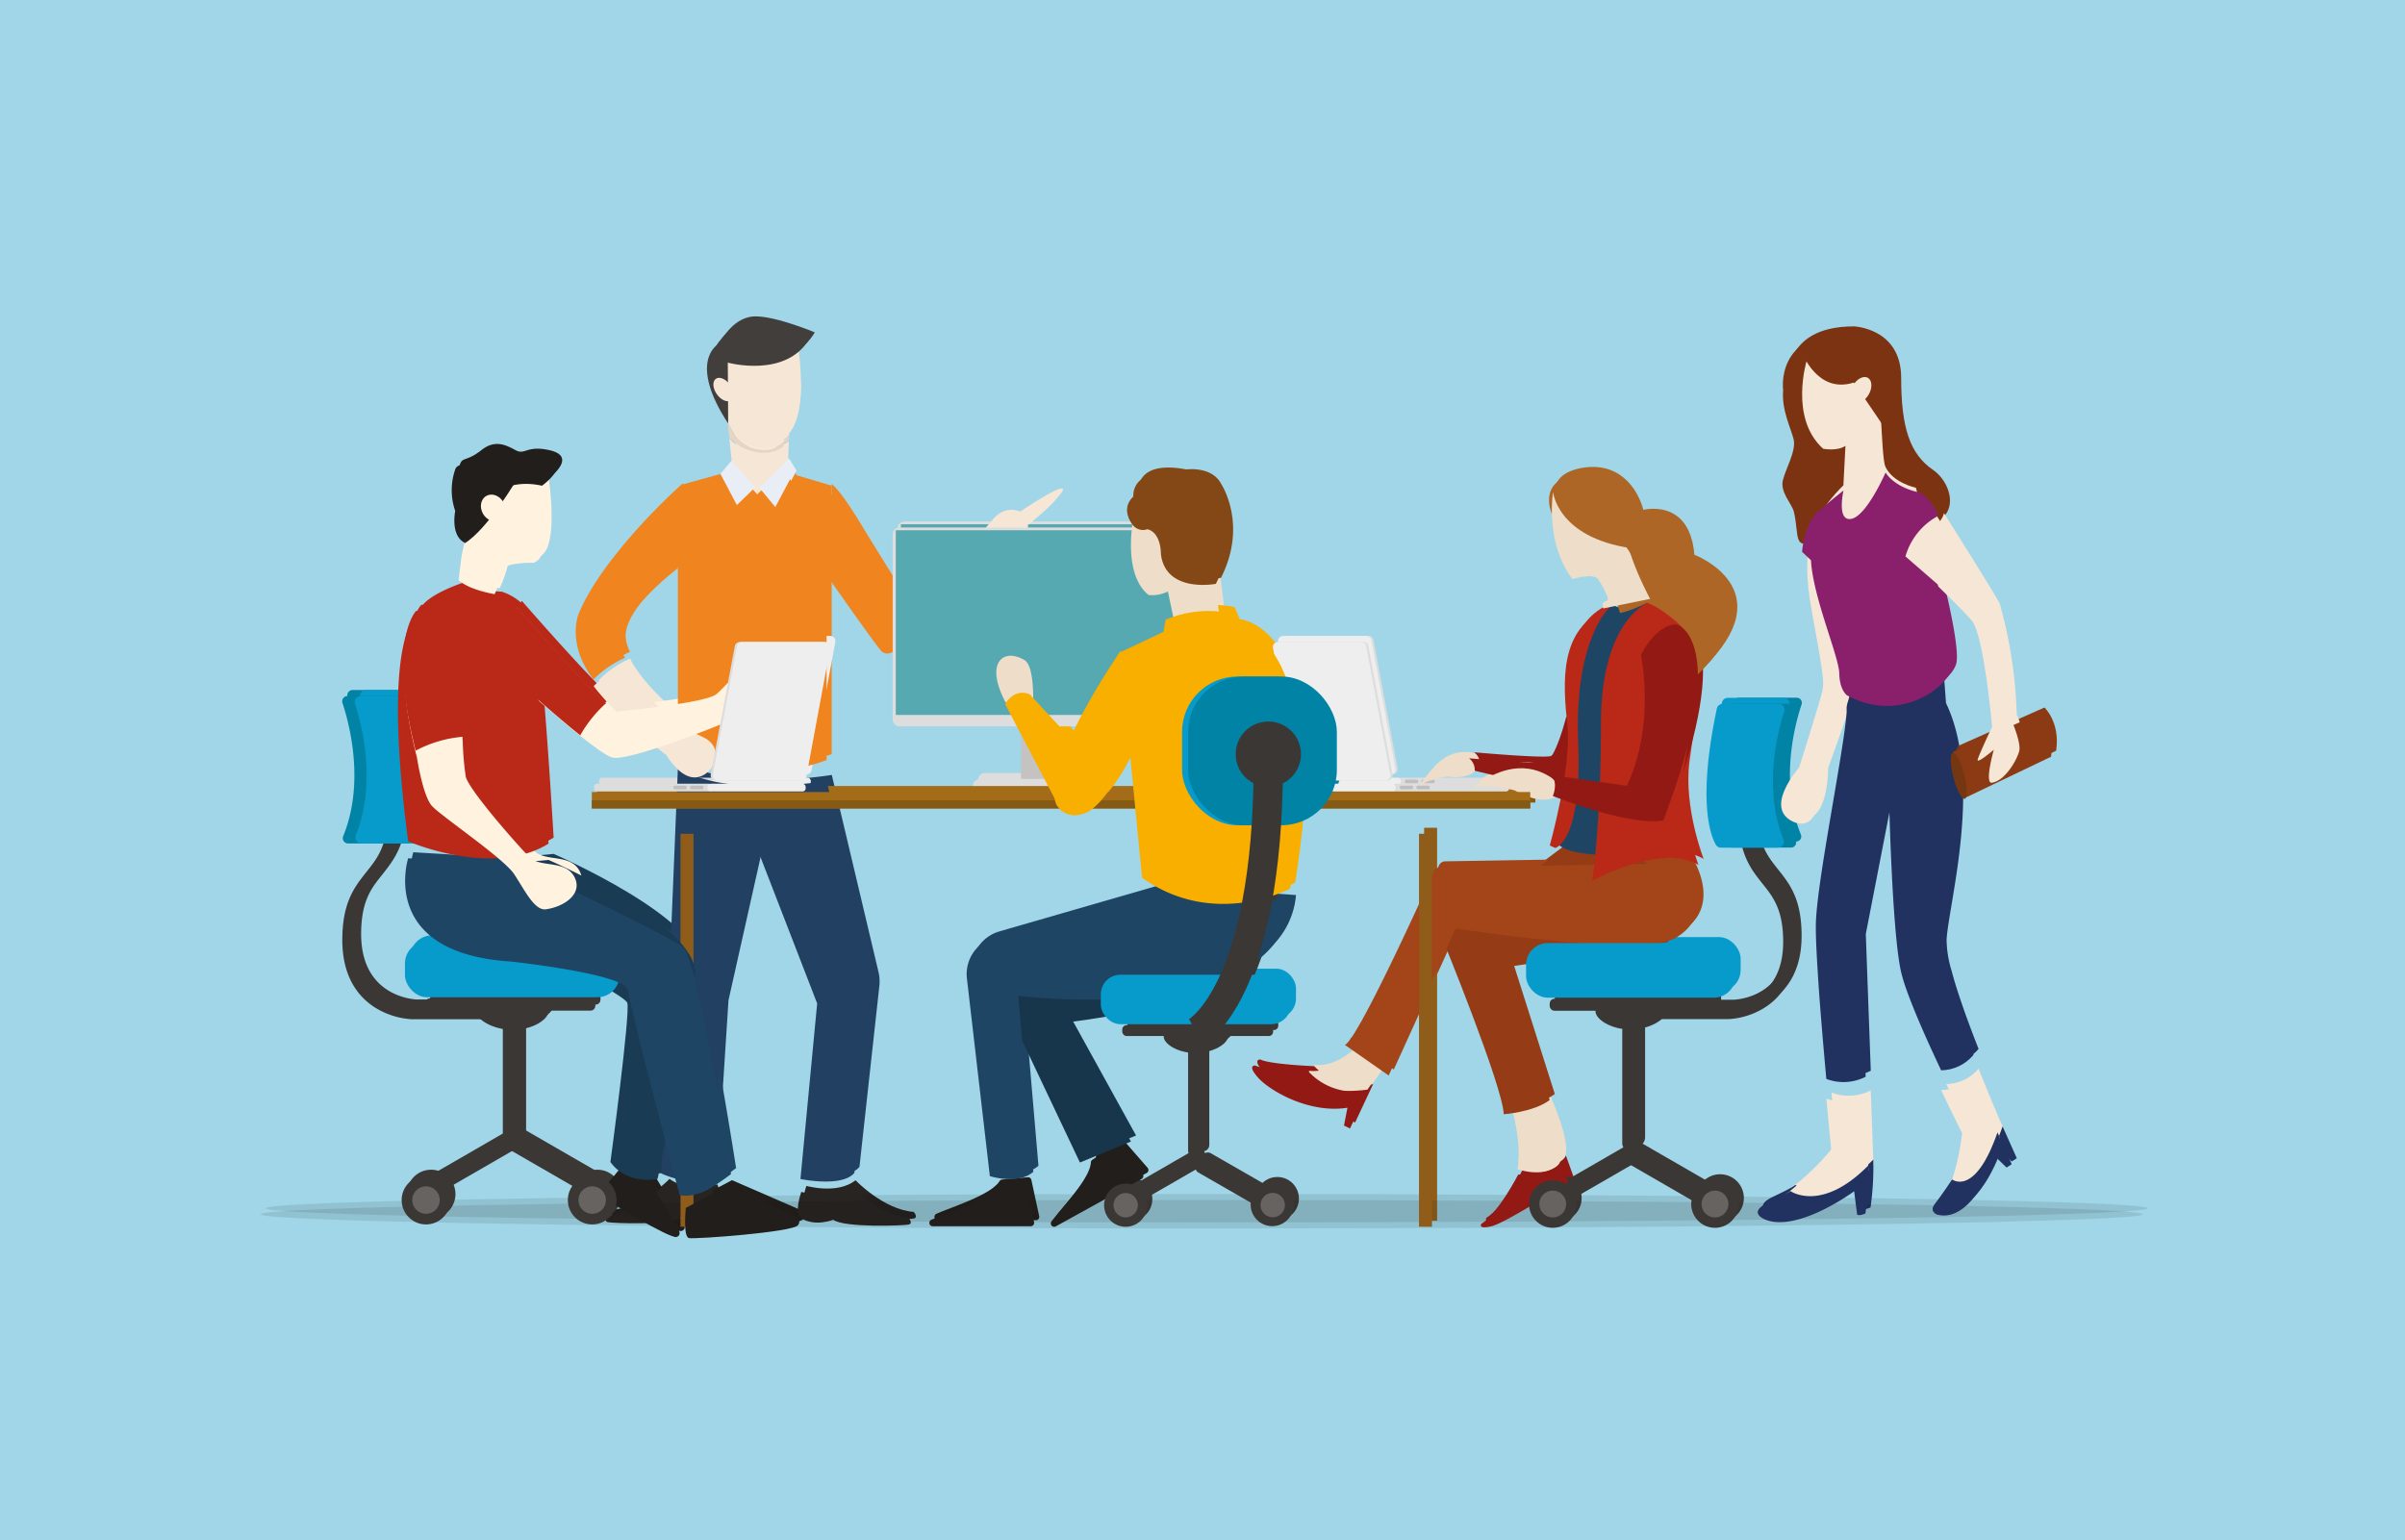 <svg xmlns="http://www.w3.org/2000/svg" xmlns:xlink="http://www.w3.org/1999/xlink" width="470" height="301" viewBox="0 0 470 301">
  <rect x="0" y="0" width="470" height="301" fill="#808080" stroke="none"/>
  <defs>
    <clipPath id="clip-Lyria_Teamwork">
      <rect width="470" height="301"/>
    </clipPath>
  </defs>
  <g id="Lyria_Teamwork" clip-path="url(#clip-Lyria_Teamwork)">
    <rect width="470" height="301" fill="#fff"/>
    <rect id="Rechteck_8914" data-name="Rechteck 8914" width="470" height="301" fill="#a0d6e8"/>
    <g id="Gruppe_2325" data-name="Gruppe 2325" transform="translate(9.338 -19.008)">
      <path id="Pfad_1233" data-name="Pfad 1233" d="M106.871,169.648s6.05,1.726,9.6-1.1c0,0,5.484,5.743,11.355,6.177,0,0,1.016,1.088,0,1.305s-12.541.655-14.718-.944c0,0-3.465,1.428-6.237-.289C105.353,173.857,106.871,169.648,106.871,169.648Z" transform="translate(41.385 81.14)" fill="#272421"/>
      <path id="Pfad_1234" data-name="Pfad 1234" d="M97.266,169.4s-5.888,1.675-9.353-1.076c0,0-5.34,5.595-11.053,6.02,0,0-.986,1.059,0,1.275s12.218.633,14.34-.918c0,0,3.371,1.386,6.071-.285C98.745,173.487,97.266,169.4,97.266,169.4Z" transform="translate(33.599 81.081)" fill="#272421"/>
      <path id="Pfad_1235" data-name="Pfad 1235" d="M88.3,105.6l-3.269,79.533s6.551,3.065,10,.7l2.147-33.372,6.8-30.333,11.529,29.784-3.265,34.312s8.133,1.7,10.53-1.195l3.89-35.366a8.15,8.15,0,0,0-.174-2.742l-9.123-38.5S96.537,111.955,88.3,105.6Z" transform="translate(35.85 62.04)" fill="#224061"/>
      <path id="Pfad_1236" data-name="Pfad 1236" d="M102.715,61.872a5.667,5.667,0,0,0,3.507-1.318l-.374,9.553H96.768L95.573,58.887A9.319,9.319,0,0,0,102.715,61.872Z" transform="translate(38.607 44.65)" fill="#f5e6d6"/>
      <path id="Pfad_1237" data-name="Pfad 1237" d="M106.657,54.345l-.259,6.606a4.71,4.71,0,0,1-3.771,1.7c-3.788,0-5.973-2.508-7.227-5.476l-.366-3.256Z" transform="translate(38.467 43.03)" fill="#f7ebd6"/>
      <path id="Pfad_1238" data-name="Pfad 1238" d="M106.675,63.361a4.71,4.71,0,0,1-3.771,1.7c-3.788,0-5.973-2.508-7.227-5.476a26.407,26.407,0,0,1-1.7-9.489l1.564-1.484,2.916-2.768,9.693-1.186a53.814,53.814,0,0,1,.85,8.877C109.017,57.243,108.524,61.175,106.675,63.361Z" transform="translate(38.19 40.204)" fill="#f5e6d6"/>
      <path id="Pfad_1239" data-name="Pfad 1239" d="M106.324,60.263l-.034.914a5.667,5.667,0,0,1-3.507,1.318,9.319,9.319,0,0,1-7.142-2.976L95.317,56.5c1.275,2.976,3.448,5.476,7.227,5.476A4.71,4.71,0,0,0,106.324,60.263Z" transform="translate(38.541 43.819)" fill="#e8d4c2"/>
      <path id="Pfad_1240" data-name="Pfad 1240" d="M106.675,62.541a4.71,4.71,0,0,1-3.771,1.7c-3.788,0-5.973-2.508-7.227-5.476a26.407,26.407,0,0,1-1.7-9.489l1.564-1.484,13.477,4.923C109.017,56.423,108.524,60.356,106.675,62.541Z" transform="translate(38.19 41.165)" fill="#f5e6d6"/>
      <path id="Pfad_1241" data-name="Pfad 1241" d="M96.188,49.484s11.423,3.171,16-4.736c0,0-7.461-3.129-11.589-3.129s-6.5,4.434-6.5,4.434-5.658,3.431,2.164,15.334Z" transform="translate(37.704 39.219)" fill="#423e3b"/>
      <ellipse id="Ellipse_87" data-name="Ellipse 87" cx="1.581" cy="2.568" rx="1.581" ry="2.568" transform="matrix(0.817, -0.576, 0.576, 0.817, 130.266, 92.776)" fill="#f5e6d6"/>
      <path id="Pfad_1242" data-name="Pfad 1242" d="M98.1,62.237l-2.177,2.517-8.307,2.3v52.716s15.964,5.008,29.053,0V67.309l-6.883-2.036-1.5-2.4-5.174,4.953Z" transform="translate(36.527 46.617)" fill="#f0841e"/>
      <path id="Pfad_1243" data-name="Pfad 1243" d="M129.553,93.287l-5.671,4.443s-1.471,1.05-2.521,0-10.7-14.854-10.7-14.854V66.258s1.5.927,5.471,7.457,8.133,13.115,8.133,13.115l2.011-1.152a18.281,18.281,0,0,0,3.278,7.61Z" transform="translate(42.553 47.362)" fill="#f0841e"/>
      <path id="Pfad_1244" data-name="Pfad 1244" d="M91.76,66.052V81.488s-11.024,8.3-11.219,14.242a7.142,7.142,0,0,0,.85,3.278,19.963,19.963,0,0,0-6.122,4.221l-.089-.115c-5.293-6.925-2.81-12.754-2.81-12.754C77.306,78.61,91.76,66.052,91.76,66.052Z" transform="translate(32.388 47.396)" fill="#f0841e"/>
      <path id="Pfad_1245" data-name="Pfad 1245" d="M146.723,72.987s.82,4.982-1.794,7.6a12.007,12.007,0,0,1-3.932.995L126.316,93.1a18.281,18.281,0,0,1-3.278-7.627L136.6,77.71s1.985-8.286,7.678-6.224c0,0,7.576-5.136,8.286-4.43S146.723,72.987,146.723,72.987Z" transform="translate(45.79 47.492)" fill="#f5e6d6"/>
      <path id="Pfad_1246" data-name="Pfad 1246" d="M94.925,114.177c-3.337.663-6.143-4.3-6.143-4.3s-8.928-6.594-14.22-13.477a19.856,19.856,0,0,1,6.122-4.221c2.734,5.637,11.1,12.21,11.1,12.21l4.251,2.024C100.281,108.433,98.262,113.513,94.925,114.177Z" transform="translate(33.113 55.537)" fill="#f5e6d6"/>
      <path id="Pfad_1247" data-name="Pfad 1247" d="M101.011,67.385l-3.6,3.473-3.21-6.1,2.177-2.512Z" transform="translate(38.25 45.683)" fill="#e9eef6"/>
      <path id="Pfad_1248" data-name="Pfad 1248" d="M100.227,67.317l3.129,3.784,3.15-5.96-1.5-2.4Z" transform="translate(39.825 45.839)" fill="#e9eef6"/>
      <path id="Pfad_1249" data-name="Pfad 1249" d="M390.82,173.457c0,.191-1.275.378-3.7.557-17.082,1.275-91.275,2.219-180.22,2.219-77.8,0-144.348-.727-171.211-1.76-8.2-.315-12.707-.659-12.707-1.016s4.532-.706,12.784-1.02c26.911-1.029,93.392-1.76,171.135-1.76,88.852,0,163.019.952,180.177,2.219C389.532,173.083,390.82,173.27,390.82,173.457Z" transform="translate(19.625 81.697)" fill="#12100b" opacity="0.1"/>
      <g id="Monitor" transform="translate(166.108 120.925)">
        <rect id="Rechteck_561" data-name="Rechteck 561" width="6.938" height="27.744" transform="translate(25.087 21.422)" fill="#c5c3c2"/>
        <rect id="Rechteck_562" data-name="Rechteck 562" width="57.107" height="38.874" rx="1.294" fill="#dedddd"/>
        <rect id="Rechteck_563" data-name="Rechteck 563" width="55.874" height="36.102" transform="translate(0.616 0.54)" fill="#56a9b0"/>
        <path id="Pfad_1250" data-name="Pfad 1250" d="M134.672,110.435H157.7a1.348,1.348,0,0,1,1.348,1.348h-25.72A1.348,1.348,0,0,1,134.672,110.435Z" transform="translate(-117.628 -61.269)" fill="#dedddd"/>
      </g>
      <rect id="Rechteck_564" data-name="Rechteck 564" width="23.025" height="1.518" rx="0.6" transform="translate(263.568 171.002)" fill="#dedddd"/>
      <path id="Pfad_1251" data-name="Pfad 1251" d="M203.062,114.638l-4.706-25.083a.991.991,0,0,0-.974-.8H181.117a.99.99,0,0,0-.973,1.169L184.794,115a.986.986,0,0,0,.969.808h16.329a.986.986,0,0,0,.969-1.173Z" transform="translate(60.719 54.551)" fill="#dedddd"/>
      <path id="Pfad_1252" data-name="Pfad 1252" d="M202.722,114.638l-4.71-25.083a.986.986,0,0,0-.969-.8h-16.27a.986.986,0,0,0-.969,1.169L184.45,115a.991.991,0,0,0,.974.808h16.325a.986.986,0,0,0,.974-1.173Z" transform="translate(60.63 54.551)" fill="#eee"/>
      <rect id="Rechteck_565" data-name="Rechteck 565" width="19.177" height="1.518" rx="0.6" transform="translate(245.228 171.002)" fill="#eee"/>
      <rect id="Rechteck_566" data-name="Rechteck 566" width="2.606" height="0.706" rx="0.28" transform="translate(265.218 171.386)" fill="#c0bebe"/>
      <rect id="Rechteck_567" data-name="Rechteck 567" width="2.606" height="0.706" rx="0.28" transform="translate(268.457 171.386)" fill="#c0bebe"/>
      <path id="Pfad_1253" data-name="Pfad 1253" d="M195.009,148.9s-4.392,5.5-9.6,4.88a3.221,3.221,0,0,0,2.976,3.694,34.625,34.625,0,0,0,8.409,0l4.638-6.564Z" transform="translate(62.092 73.331)" fill="#edddc9"/>
      <path id="Pfad_1254" data-name="Pfad 1254" d="M187.713,153.037s-8.741-.366-10.509-1.309c0,0-1.722-.166.536,2.376s9.961,7.061,17.456,5.871l-.672,3.486,1.173.574,3.512-7.491A12.27,12.27,0,0,1,187.713,153.037Z" transform="translate(59.79 74.358)" fill="#931914"/>
      <path id="Pfad_1255" data-name="Pfad 1255" d="M223.123,71.593s-2.925-6.254,4.587-7.725S238.878,67.8,240,72.014c0,0,9.059-2.389,9.973,8.775,0,0,17.766,6.674,1.615,22.264l-12.5-3.75L232.135,77.49l-6.742-4.706Z" transform="translate(71.816 46.646)" fill="#ad6626"/>
      <path id="Pfad_1256" data-name="Pfad 1256" d="M223.22,67.205s-1.59,9.778,3.826,16.878c0,0,3.924-1.275,4.987,0a19.906,19.906,0,0,1,2.083,4.043s-1.224.519-1.207.663a5.7,5.7,0,0,0,.132,1.016l9.174-1.866s-4.349-7.992-4.88-13.3-2.126-9.863-6.9-9.174A31.558,31.558,0,0,0,223.22,67.205Z" transform="translate(71.931 46.947)" fill="#edddc9"/>
      <path id="Pfad_1257" data-name="Pfad 1257" d="M228.405,69.26s7.627,6.377,10.2,12.8l3.167-5.42-6.679-7.1-6.211-3.214Z" transform="translate(73.344 47.102)" fill="#ad6626"/>
      <path id="Pfad_1258" data-name="Pfad 1258" d="M223.175,67.41s.8,8.889,15.19,11.032l-.565-9.31-3.826-3.669-4.187-.85-4.362.731Z" transform="translate(71.976 46.52)" fill="#ad6626"/>
      <path id="Pfad_1259" data-name="Pfad 1259" d="M254.323,153.833h-19.1v-2.619h19.063c.536,0,10.73-.425,10.73-12.477,0-6.309-1.956-8.762-4.026-11.355-2.291-2.87-4.676-5.841-4.676-13.243h2.619c0,6.487,1.985,8.974,4.085,11.61,2.262,2.831,4.6,5.765,4.6,12.988,0,7.652-3.622,11.351-6.662,13.119a14.956,14.956,0,0,1-6.6,1.977Z" transform="translate(75.127 63.182)" fill="#3b3735"/>
      <path id="Pfad_1260" data-name="Pfad 1260" d="M222.278,155.02s6.339,12.754,3.622,15.083c-2.844,2.444-7.865.68-7.865.68s1.275-4.923-1.82-14.4Z" transform="translate(70.156 75.566)" fill="#edddc9"/>
      <path id="Pfad_1261" data-name="Pfad 1261" d="M228.554,119.432,206.069,136.25s11.759,28.781,11.967,34.248c0,0,5.875-.425,8.974-2.785l-8.252-26,31.459-4.889-1.139-12.962-6.8-5.259Z" transform="translate(67.503 65.112)" fill="#953b16"/>
      <path id="Pfad_1262" data-name="Pfad 1262" d="M213.393,108.751s-1.105,1.781-5.527,1.212c0,0-3.881.489-5.1,1.7,0,0-.366,0,.514-1.152s3.618-5.055,8.651-4.034l2.177.808Z" transform="translate(66.619 59.659)" fill="#edddc9"/>
      <path id="Pfad_1263" data-name="Pfad 1263" d="M210.177,108.184a2.826,2.826,0,0,1,1.105,2.432s13.6,3.282,14.986,3.065,9.064-8.928,9.064-8.928l-6.152-4.732s-2.126,8.532-4.137,8.928S210.177,108.184,210.177,108.184Z" transform="translate(68.577 57.854)" fill="#931914"/>
      <path id="Pfad_1264" data-name="Pfad 1264" d="M233.873,83.639s-.48,2.823,7.487-1.084l5.926,9.51s-1.9,21.877-1.054,26.213,2.95,12.83,2.95,12.83-21.681,2.6-25.282-1.475l3.091-17.218-.425-16.559,2.457-7.512Z" transform="translate(72.165 53.101)" fill="#1e4564"/>
      <path id="Pfad_1265" data-name="Pfad 1265" d="M234.183,83.414s-6.743,6.288-5.952,26.073-4.494,20.763-4.494,20.763l-1.054-.489s4.281-15.266,3.439-23.433S224.281,87.134,234.183,83.414Z" transform="translate(71.847 53.316)" fill="#ba2818"/>
      <path id="Pfad_1266" data-name="Pfad 1266" d="M226.761,113.475s-2.423,1.773-7.954-1.339c0,0-5.4-1.424-7.695-.476,0,0-.476-.213,1.3-1.275s7.5-4.766,13.629-.718l2.449,2.232Z" transform="translate(68.806 60.159)" fill="#edddc9"/>
      <path id="Pfad_1267" data-name="Pfad 1267" d="M257.793,121.044l-48.243.8a1.36,1.36,0,0,0-1.22.8c-2.291,5.1-14.952,32.964-17.392,33.9l8.562,5.982,13.073-28.751s36.45,5.748,43.053,1.828C264.042,130.613,257.793,121.044,257.793,121.044Z" transform="translate(63.546 65.509)" fill="#a34518"/>
      <path id="Pfad_1268" data-name="Pfad 1268" d="M219.3,167.269s-3.949,7.652-7.227,9.638c0,0-.68,1.135,2.049.451s13.6-7.652,13.6-7.652l1.913,3.767.935-.548-2.942-8.218S226.956,167.341,219.3,167.269Z" transform="translate(69.053 80.136)" fill="#931914"/>
      <path id="Pfad_1269" data-name="Pfad 1269" d="M240.038,82.461s-9.076,3.533-9.076,23.514-1.7,30.792-1.7,30.792,13.226-7.44,20.763-3.108c0,0-3.915-10.059-2.772-18.973s4.149-22.651.136-26.885S240.038,82.461,240.038,82.461Z" transform="translate(73.567 53.21)" fill="#ba2818"/>
      <path id="Pfad_1270" data-name="Pfad 1270" d="M247.322,85.935s11.053,2.64-2.5,38.291c0,0-4.8,1.671-21.613-4.723,0,0,1.114-2.5-.276-4.1l14.731,2.087s5.488-9.939,2.78-25.576C240.443,91.921,243.151,86.084,247.322,85.935Z" transform="translate(71.912 53.921)" fill="#931914"/>
      <path id="Pfad_1271" data-name="Pfad 1271" d="M243.584,144.351c0,1.522-3.2,3.546-7.019,3.546s-6.8-2.024-6.8-3.546,2.976-1.968,6.8-1.968S243.584,142.829,243.584,144.351Z" transform="translate(73.699 71.144)" fill="#3b3735"/>
      <rect id="Rechteck_568" data-name="Rechteck 568" width="40.931" height="10.666" rx="4.226" transform="translate(289.896 202.158)" fill="#079bcc"/>
      <rect id="Rechteck_569" data-name="Rechteck 569" width="32.497" height="2.338" rx="0.927" transform="translate(294.513 213.043)" fill="#3b3735"/>
      <path id="Pfad_1272" data-name="Pfad 1272" d="M235.646,170.514v-.2a1.743,1.743,0,0,1-1.735-1.735V146.6a1.739,1.739,0,0,1,1.735-1.73h0a1.735,1.735,0,0,1,1.73,1.73v21.988A1.917,1.917,0,0,1,235.646,170.514Z" transform="translate(74.783 72.655)" fill="#3b3735"/>
      <rect id="Rechteck_570" data-name="Rechteck 570" width="18.905" height="3.256" rx="1.291" transform="matrix(0.866, 0.5, -0.5, 0.866, 310.452, 241.832)" fill="#3b3735"/>
      <rect id="Rechteck_571" data-name="Rechteck 571" width="18.905" height="3.256" rx="1.291" transform="matrix(-0.866, 0.5, -0.5, -0.866, 311.996, 244.649)" fill="#3b3735"/>
      <circle id="Ellipse_88" data-name="Ellipse 88" cx="4.647" cy="4.647" r="4.647" transform="translate(322.168 248.51)" fill="#3b3735"/>
      <circle id="Ellipse_89" data-name="Ellipse 89" cx="2.627" cy="2.627" r="2.627" transform="translate(324.187 250.529)" fill="#666361"/>
      <circle id="Ellipse_90" data-name="Ellipse 90" cx="4.647" cy="4.647" r="4.647" transform="translate(290.466 248.51)" fill="#3b3735"/>
      <circle id="Ellipse_91" data-name="Ellipse 91" cx="2.627" cy="2.627" r="2.627" transform="translate(292.485 250.529)" fill="#666361"/>
      <path id="Pfad_1273" data-name="Pfad 1273" d="M264.063,99.169c-1.275,3.788-4.349,15.109-.136,25.414a.995.995,0,0,1-.923,1.377H251.526a.991.991,0,0,1-.85-.48c-1.016-1.7-3.75-8.341.166-26.838a1,1,0,0,1,.982-.791h11.313a1,1,0,0,1,.927,1.318Z" transform="translate(78.677 57.524)" fill="#0083a5"/>
      <path id="Pfad_1274" data-name="Pfad 1274" d="M262.146,99.4c-1.275,3.958-4.158,14.913-.157,24.968a1.173,1.173,0,0,1-1.084,1.611H249.792a1.169,1.169,0,0,1-1.012-.582c-1.054-1.845-3.605-8.554.2-26.6a1.173,1.173,0,0,1,1.148-.927h10.909a1.169,1.169,0,0,1,1.114,1.53Z" transform="translate(78.196 57.528)" fill="#079bcc"/>
      <rect id="Rechteck_572" data-name="Rechteck 572" width="183.387" height="3.193" transform="translate(107.321 172.628)" fill="#a36c19"/>
      <rect id="Rechteck_573" data-name="Rechteck 573" width="183.387" height="1.598" transform="translate(107.321 174.258)" fill="#865a12"/>
      <rect id="Rechteck_574" data-name="Rechteck 574" width="2.538" height="76.803" transform="translate(124.649 180.791)" fill="#8f5c19"/>
      <rect id="Rechteck_575" data-name="Rechteck 575" width="2.538" height="76.803" transform="translate(268.972 180.791)" fill="#8f5c19"/>
      <path id="Pfad_1275" data-name="Pfad 1275" d="M144.142,100.174s.272-7.019-1.658-8.209c-3.89-2.4-7.988.136-3.754,8.209Z" transform="translate(49.425 54.898)" fill="#edddc9"/>
      <path id="Pfad_1276" data-name="Pfad 1276" d="M145.507,168.611l1.53,7.066a.663.663,0,0,1-.646.8H127.261a.659.659,0,0,1-.268-1.275c3.095-1.36,10.658-3.69,12.282-6.351a.659.659,0,0,1,.506-.319l5.021-.451a.655.655,0,0,1,.706.531Z" transform="translate(46.712 81.017)" fill="#211e1b"/>
      <path id="Pfad_1277" data-name="Pfad 1277" d="M158.551,162.347l4.753,5.446a.663.663,0,0,1-.179,1.012l-16.746,9.247a.659.659,0,0,1-.85-.978c2.053-2.687,7.546-8.383,7.682-11.5a.659.659,0,0,1,.289-.519l4.175-2.823a.659.659,0,0,1,.876.115Z" transform="translate(51.633 79.459)" fill="#211e1b"/>
      <path id="Pfad_1278" data-name="Pfad 1278" d="M194.064,126.6s.731,18.068-43.924,23.382l12.83,23.246L153,177.332,138.865,147.5l-.85-6.173Z" transform="translate(49.706 67.709)" fill="#18364b"/>
      <path id="Pfad_1279" data-name="Pfad 1279" d="M168.967,124.707l-31.238,9.025a7.448,7.448,0,0,0-5.331,8.009l4.481,38.635s5.548,1.781,8.5-.85l-2.95-34.384s50.943,6.424,53.281-18.523Z" transform="translate(48.224 67.323)" fill="#1e4564"/>
      <path id="Pfad_1280" data-name="Pfad 1280" d="M158.439,70.74s-2.644,11.6,2.81,15.964a6.959,6.959,0,0,0,3.767-.689l1.173,5.527,8.9-.689-2.185-17.915L168.6,66.854h-6.547Z" transform="translate(54.88 47.422)" fill="#edddc9"/>
      <path id="Pfad_1281" data-name="Pfad 1281" d="M158.421,74.138s-2.755-3.1,0-5.684c0,0-.633-6.028,9.353-4.132,0,0,4.936-.689,6.772,2.755,0,0,5.344,7.924,0,18.433,0,0-9.778,1.892-10.734-5.8,0,0,.115-4.183-2.644-4.876A2.551,2.551,0,0,1,158.421,74.138Z" transform="translate(54.723 46.436)" fill="#834816"/>
      <path id="Pfad_1282" data-name="Pfad 1282" d="M175.431,148.065c0,1.382-2.9,3.214-6.377,3.214s-6.186-1.832-6.186-3.214,2.721-1.79,6.186-1.79S175.431,146.679,175.431,148.065Z" transform="translate(56.206 72.366)" fill="#3b3735"/>
      <rect id="Rechteck_576" data-name="Rechteck 576" width="37.139" height="9.676" rx="3.835" transform="translate(206.792 208.333)" fill="#079bcc"/>
      <rect id="Rechteck_577" data-name="Rechteck 577" width="29.487" height="2.121" rx="0.839" transform="translate(210.98 218.2)" fill="#3b3735"/>
      <rect id="Rechteck_578" data-name="Rechteck 578" width="3.142" height="21.809" rx="1.247" transform="translate(223.849 222.218)" fill="#3b3735"/>
      <rect id="Rechteck_579" data-name="Rechteck 579" width="17.213" height="2.965" rx="1.173" transform="translate(226.277 243.823) rotate(29.887)" fill="#3b3735"/>
      <rect id="Rechteck_580" data-name="Rechteck 580" width="17.154" height="2.955" rx="1.169" transform="matrix(-0.866, 0.5, -0.5, -0.866, 226.84, 245.543)" fill="#3b3735"/>
      <circle id="Ellipse_92" data-name="Ellipse 92" cx="4.217" cy="4.217" r="4.217" transform="translate(236.071 249.046)" fill="#3b3735"/>
      <circle id="Ellipse_93" data-name="Ellipse 93" cx="2.385" cy="2.385" r="2.385" transform="translate(237.997 250.972)" fill="#666361"/>
      <circle id="Ellipse_94" data-name="Ellipse 94" cx="4.217" cy="4.217" r="4.217" transform="translate(207.43 249.169)" fill="#3b3735"/>
      <circle id="Ellipse_95" data-name="Ellipse 95" cx="2.385" cy="2.385" r="2.385" transform="translate(209.263 251.001)" fill="#666361"/>
      <path id="Pfad_1283" data-name="Pfad 1283" d="M164.58,87.669l.4-2.359a21.369,21.369,0,0,1,12.507-1.318l1,2.389s18.944,1.127,10.824,51.474c0,0-14.777,7.958-28.909-2.126,0,0-3.575-36.2-4.226-44.086Z" transform="translate(54.457 53.659)" fill="#f8af00"/>
      <path id="Pfad_1284" data-name="Pfad 1284" d="M158.865,89.979s-15.73,22.8-12.524,30.044c0,0,1.794,3.435,6.05,1.471S169.306,100.407,158.865,89.979Z" transform="translate(51.771 55.075)" fill="#f8af00"/>
      <rect id="Rechteck_581" data-name="Rechteck 581" width="29.07" height="29.07" rx="10.835" transform="translate(222.663 150.055)" fill="#079bcc"/>
      <rect id="Rechteck_582" data-name="Rechteck 582" width="29.07" height="29.07" rx="10.835" transform="translate(223.849 150.055)" fill="#0083a5"/>
      <circle id="Ellipse_96" data-name="Ellipse 96" cx="6.377" cy="6.377" r="6.377" transform="translate(233.15 158.85)" fill="#3b3735"/>
      <path id="Pfad_1285" data-name="Pfad 1285" d="M167.853,158.644s14.165-7.4,14.165-52.826" transform="translate(57.509 60.911)" fill="none" stroke="#3b3735" stroke-miterlimit="10" stroke-width="5.729"/>
      <path id="Pfad_1286" data-name="Pfad 1286" d="M149.3,119.5l-11-20.98s1.726-3.146,4.8-1.9l13.91,14.99Z" transform="translate(49.782 56.903)" fill="#f8af00"/>
      <path id="Pfad_1287" data-name="Pfad 1287" d="M59.824,87.952,64.39,98.907s6.228,5.658,11.41,9.8c2.755,2.2,5.212,3.979,6.288,4.251,3.091.77,20.648-6.181,22.472-7.044s2.6-.051,5.829,0,8.307-6.024,8.571-7.567-9.412-.14-9.412-.14,1.964-3.512.85-4.417-5.9,4.978-7.937,6.734-17.7,3.231-19.475,3.448c-.3.038-1.084-.544-2.168-1.526-5.208-4.736-17.43-18.825-17.43-18.825Z" transform="translate(29.259 52.944)" fill="#fff3df"/>
      <path id="Pfad_1288" data-name="Pfad 1288" d="M59.824,87.954,64.39,98.909s6.228,5.658,11.41,9.8a24.469,24.469,0,0,1,5.033-6.271C75.626,97.7,63.4,83.613,63.4,83.613Z" transform="translate(29.259 52.844)" fill="#ba2818"/>
      <path id="Pfad_1289" data-name="Pfad 1289" d="M88.877,172.768s-.591,5.658.608,5.905,20.3-1.152,21.307-2.517-1.241-2.126-1.241-2.126l-12.66-5.5Z" transform="translate(36.818 81.137)" fill="#211e1b"/>
      <path id="Pfad_1290" data-name="Pfad 1290" d="M78.153,166.977s-2.9,3.3-2.245,3.988,13.289,8.307,14.531,7.9.157-1.879.157-1.879l-5.527-9.1Z" transform="translate(33.44 80.73)" fill="#211e1b"/>
      <path id="Pfad_1291" data-name="Pfad 1291" d="M70.973,119.9s29.555,12.788,28.615,22.455c-.931,9.57-7.3,39.881-7.3,39.881s-5.837,1.36-9.221-3.286c0,0,3.945-29.2,3.295-31.128s-30.975-17.43-30.975-17.43l-.825-8.979Z" transform="translate(27.884 66.002)" fill="#193b53"/>
      <path id="Pfad_1292" data-name="Pfad 1292" d="M49.278,154.066H68.834v-2.682H49.3c-.548,0-10.994-.459-10.994-12.788,0-6.462,2-8.974,4.128-11.636,2.347-2.942,4.77-5.982,4.77-13.566H44.526c0,6.645-2.032,9.2-4.188,11.9-2.317,2.9-4.71,5.9-4.71,13.306,0,7.827,3.711,11.632,6.828,13.443a15.39,15.39,0,0,0,6.8,2.028Z" transform="translate(22.932 62.973)" fill="#3b3735"/>
      <path id="Pfad_1293" data-name="Pfad 1293" d="M56.333,144.351c0,1.556,3.278,3.631,7.193,3.631s6.985-2.075,6.985-3.631-3.069-2.019-6.985-2.019S56.333,142.791,56.333,144.351Z" transform="translate(28.346 71.132)" fill="#3b3735"/>
      <rect id="Rechteck_583" data-name="Rechteck 583" width="41.939" height="10.93" rx="4.33" transform="translate(112.737 212.74) rotate(180)" fill="#079bcc"/>
      <rect id="Rechteck_584" data-name="Rechteck 584" width="33.296" height="2.393" rx="0.95" transform="translate(108.01 215.358) rotate(180)" fill="#3b3735"/>
      <rect id="Rechteck_585" data-name="Rechteck 585" width="3.55" height="24.632" rx="1.405" transform="translate(93.475 242.127) rotate(180)" fill="#3b3735"/>
      <rect id="Rechteck_586" data-name="Rechteck 586" width="19.373" height="3.337" rx="1.321" transform="matrix(-0.866, 0.5, -0.5, -0.866, 93.346, 241.862)" fill="#3b3735"/>
      <rect id="Rechteck_587" data-name="Rechteck 587" width="19.373" height="3.337" rx="1.321" transform="matrix(0.866, 0.5, -0.5, 0.866, 91.764, 238.971)" fill="#3b3735"/>
      <circle id="Ellipse_97" data-name="Ellipse 97" cx="4.761" cy="4.761" r="4.761" transform="translate(70.153 247.621)" fill="#3b3735"/>
      <circle id="Ellipse_98" data-name="Ellipse 98" cx="2.691" cy="2.691" r="2.691" transform="translate(72.223 249.692)" fill="#666361"/>
      <circle id="Ellipse_99" data-name="Ellipse 99" cx="4.761" cy="4.761" r="4.761" transform="translate(102.632 247.621)" fill="#3b3735"/>
      <circle id="Ellipse_100" data-name="Ellipse 100" cx="2.691" cy="2.691" r="2.691" transform="translate(104.702 249.692)" fill="#666361"/>
      <path id="Pfad_1294" data-name="Pfad 1294" d="M35.666,98.054c1.275,3.886,4.455,15.483.136,26.043a1.025,1.025,0,0,0,.948,1.411H48.5a1.016,1.016,0,0,0,.876-.493c1.046-1.739,3.826-8.545-.17-27.5a1.025,1.025,0,0,0-1-.816H36.644a1.025,1.025,0,0,0-.978,1.352Z" transform="translate(22.927 57.171)" fill="#0083a5"/>
      <path id="Pfad_1295" data-name="Pfad 1295" d="M37.615,98.275c1.326,4.051,4.251,15.279.162,25.58a1.2,1.2,0,0,0,1.114,1.654H50.275a1.182,1.182,0,0,0,1.033-.6c1.084-1.888,3.694-8.762-.2-27.255a1.2,1.2,0,0,0-1.173-.952H38.754a1.2,1.2,0,0,0-1.139,1.573Z" transform="translate(23.436 57.171)" fill="#079bcc"/>
      <path id="Pfad_1296" data-name="Pfad 1296" d="M45.956,119.537S39.974,138,65.894,139.714c0,0,22.732,2.406,23.042,5.667S99,185.343,99,185.343s2.347.757,5.952-1.275a49.125,49.125,0,0,0,4.085-2.8s-6.432-41.8-9.306-44.273-32.148-16.155-32.148-16.155Z" transform="translate(25.477 66.039)" fill="#1e4564"/>
      <path id="Pfad_1297" data-name="Pfad 1297" d="M69.393,68.1s7.563-4.966,1.275-6.377c-4.485-1.008-4.727,1.02-6.615,0s-4.017-2.126-6.692,0-3.622,1.382-4.1,2.581a12.4,12.4,0,0,0,0,8.124s-1,4.774,1.837,6.194l8.009-5.012Z" transform="translate(27.364 45.271)" fill="#211e1b"/>
      <path id="Pfad_1298" data-name="Pfad 1298" d="M70.306,65.92S72.368,80.1,68.18,80.9c0,0-5.629-.1-5.845,1.42a26.675,26.675,0,0,1-1.649,4.715s-5-.8-7.049-2.768l.425-3.4S55.72,62.443,70.306,65.92Z" transform="translate(27.641 46.925)" fill="#fff3df"/>
      <path id="Pfad_1299" data-name="Pfad 1299" d="M64.991,64.942s-5.76,10-10.424,12.852l1.059-11.245L59.817,63.7Z" transform="translate(27.884 46.231)" fill="#211e1b"/>
      <ellipse id="Ellipse_101" data-name="Ellipse 101" cx="2.291" cy="2.708" rx="2.291" ry="2.708" transform="matrix(0.866, -0.5, 0.5, 0.866, 84.704, 115.909)" fill="#fff3df"/>
      <path id="Pfad_1300" data-name="Pfad 1300" d="M63.554,82.175a18.79,18.79,0,0,1-7.461-1.794s-6.483,2.058-8.29,4.766-6.062,10.2-1.564,44.638c0,0,16.495,7.227,27.433.459,0,0-2.313-39.63-3.737-42.453A10.815,10.815,0,0,0,63.554,82.175Z" transform="translate(25.185 52.476)" fill="#ba2818"/>
      <path id="Pfad_1301" data-name="Pfad 1301" d="M47.591,111.281c.03.132.064.264.1.4,0,0,1.127,7.461,2.933,9.459s14,10.2,16.066,13.328,3.979,7.176,6.2,6.862c3.728-.531,7.329-3.133,5.527-6.4s-6.6-1.73-8.664-3.728-11.87-13.124-12.52-15.776a56.272,56.272,0,0,1-.591-6.73c-.391-7.083-.676-17.005-.676-17.005s-.633-6.653-8.286-6.326C47.676,85.361,42.349,90.56,47.591,111.281Z" transform="translate(25.456 54.22)" fill="#fff3df"/>
      <path id="Pfad_1302" data-name="Pfad 1302" d="M47.488,111.484a23.646,23.646,0,0,1,9.536-2.742c-.425-7.469-.71-17.911-.71-17.911s-.659-7.019-8.719-6.67C47.594,84.162,41.961,89.637,47.488,111.484Z" transform="translate(25.398 53.068)" fill="#ba2818"/>
      <rect id="Rechteck_588" data-name="Rechteck 588" width="23.025" height="1.518" rx="0.6" transform="translate(130.771 172.524) rotate(180)" fill="#dedddd"/>
      <path id="Pfad_1303" data-name="Pfad 1303" d="M92.706,114.638l4.71-25.082a.982.982,0,0,1,.969-.8h16.265a.99.99,0,0,1,.974,1.169L110.978,115a1,1,0,0,1-.974.808H93.679a.986.986,0,0,1-.974-1.173Z" transform="translate(37.853 54.551)" fill="#dedddd"/>
      <path id="Pfad_1304" data-name="Pfad 1304" d="M93.049,114.638l4.706-25.083a.991.991,0,0,1,.974-.8h16.265a.991.991,0,0,1,.974,1.169L111.317,115a.986.986,0,0,1-.969.808H94.019a.986.986,0,0,1-.969-1.173Z" transform="translate(37.943 54.551)" fill="#eee"/>
      <rect id="Rechteck_589" data-name="Rechteck 589" width="19.177" height="1.518" rx="0.6" transform="translate(149.111 172.524) rotate(180)" fill="#eee"/>
      <rect id="Rechteck_590" data-name="Rechteck 590" width="2.606" height="0.706" rx="0.28" transform="translate(129.121 172.092) rotate(180)" fill="#c0bebe"/>
      <rect id="Rechteck_591" data-name="Rechteck 591" width="2.606" height="0.706" rx="0.28" transform="translate(125.882 172.092) rotate(180)" fill="#c0bebe"/>
      <path id="Pfad_1305" data-name="Pfad 1305" d="M294.7,167.294a8.4,8.4,0,0,1-6.317,3.006c-1.573-3.32-3.341-7.189-4.821-10.739-.718-1.73-1.373-3.4-1.9-4.868a35.478,35.478,0,0,1-1.054-3.4c-1.845-7.606-2.419-34.907-2.419-34.907l-5.527,28.454.349,9.638.2,5.463.425,11.619a9.476,9.476,0,0,1-7.686.425c-.332-3.618-.706-7.852-1.042-12.044-.115-1.394-.221-2.789-.323-4.149-.425-6.016-.753-11.479-.676-14.28.23-8.409,5.527-33.87,6.011-41.237a52.285,52.285,0,0,0-1.067-10.4l18.782.944c.451,5.2.7,8.881.7,8.881,7.257,15.088.574,39.052.115,46.194a21.7,21.7,0,0,0,.965,6.084c.383,1.45.85,3.027,1.4,4.676C291.943,160.1,293.342,163.847,294.7,167.294Z" transform="translate(82.626 56.716)" fill="#213160"/>
      <path id="Pfad_1306" data-name="Pfad 1306" d="M258.862,54.185s-1.637-11.279,12.83-11.279c0,0,9.238.327,9.238,10.054s1.7,14.879,6.211,17.983,6.211,12.422-6.619,10.87-11.9-.425-14.357,1.063c-5.624,3.4-4.06-.281-5.212-4.94-.37-1.488-2.7-3.8-2.151-6.1s2.674-5.8,2.1-8.077S258.539,58.046,258.862,54.185Z" transform="translate(81.271 39.893)" fill="#7b3311"/>
      <path id="Pfad_1307" data-name="Pfad 1307" d="M285.129,107.039l16.9-7.516s3.12,2.9,2.279,8.447l-16.869,8.077Z" transform="translate(88.177 57.764)" fill="#8b3a14"/>
      <ellipse id="Ellipse_102" data-name="Ellipse 102" cx="1.093" cy="4.647" rx="1.093" ry="4.647" transform="translate(372.244 165.229) rotate(-14.4)" fill="#753711"/>
      <path id="Pfad_1308" data-name="Pfad 1308" d="M276.407,169.154s-1.152,3.341-8.872,7.027-12.21.578-12.21.578c7.6-3.575,13.821-11.751,13.821-11.751s-.425-4.2-.952-9.965a9.476,9.476,0,0,0,7.686-.425Z" transform="translate(80.384 77.498)" fill="#f5e6d6"/>
      <path id="Pfad_1309" data-name="Pfad 1309" d="M262.677,47.363c5.578-4.3,10.428-.65,12.618.616s1.76,17.957,2.763,20.16c1.441,3.146,5.952,4.1,5.952,4.1,1.871,6.436,3.346,20.806,4.162,30.218l-18.782-.944c-1.624-9.4-4.485-20.882-4.485-22.532,0-2.419,4.936-7.227,4.936-7.227l.4-7.708c-1.632,1.114-4.366.561-4.366.561C259.2,58.6,262.677,47.363,262.677,47.363Z" transform="translate(82.07 40.926)" fill="#f5e6d6"/>
      <path id="Pfad_1310" data-name="Pfad 1310" d="M295.052,163.59c-3.112,14.629-12.788,14.522-12.788,14.522,4.375-4.608,5.412-15.436,5.412-15.436s-1.845-3.648-4.094-8.418a8.4,8.4,0,0,0,6.317-3.006C292.557,157.991,295.052,163.59,295.052,163.59Z" transform="translate(87.428 76.618)" fill="#f5e6d6"/>
      <path id="Pfad_1311" data-name="Pfad 1311" d="M261.768,46.755s2.976,8.179,10.118,5.867l6.084,8.957s2.257-4.829.935-9.166S273,39.693,261.768,46.755Z" transform="translate(82.068 39.969)" fill="#7b3311"/>
      <ellipse id="Ellipse_103" data-name="Ellipse 103" cx="2.738" cy="1.769" rx="2.738" ry="1.769" transform="matrix(0.5, -0.866, 0.866, 0.5, 352.427, 95.538)" fill="#f5e6d6"/>
      <path id="Pfad_1312" data-name="Pfad 1312" d="M277.086,77.014s-3.758-8.83,5.527-9.327c0,0,12.512,19.79,13,21.052a89.625,89.625,0,0,1,3.3,21.584s1.875,4.3,1.488,5.952-2.755,5.892-5.361,6.22c-1.488.179.387-6.445.387-6.445s-3.469,2.976-3.142,1.875,2.81-6.377,2.81-6.377-1.6-17.783-3.911-20.644S277.086,77.014,277.086,77.014Z" transform="translate(85.877 48.316)" fill="#f5e6d6"/>
      <path id="Pfad_1313" data-name="Pfad 1313" d="M265,71.848s-2.751,3.359-.493,15.64,2.423,13.817,2.092,15.526-4.57,15.088-4.57,15.088-7.049,7.873-1.156,10.569,5.858-9.412,5.858-9.412,5.527-14.879,5.429-16.686-1.654-25.163-3.359-26.979S265,71.848,265,71.848Z" transform="translate(81.22 49.761)" fill="#f5e6d6"/>
      <path id="Pfad_1314" data-name="Pfad 1314" d="M269.863,66.989s-1.416,6.177,1.581,5.527,6.645-9.055,6.645-9.055,1.53,2.882,6.764,3.941a9.562,9.562,0,0,1,3.562,4.511,13.077,13.077,0,0,0-6.445,7.954l6.3,5.471s3.4,13.179,2.644,16.58-9.978,10.76-20.368,5.1c0,0-1.45-1-1.509-4.294s-5.174-14.994-5.527-22.107l-1.739-1.645s.327-5.471,3.265-8S269.863,66.989,269.863,66.989Z" transform="translate(82.068 46.716)" fill="#8a1f6b"/>
      <path id="Pfad_1315" data-name="Pfad 1315" d="M285.8,169.394s4.464,3.495,8.864-9.191l2.776,6.215-1,.646L294.307,165s-4.438,13.081-11.436,11.27c0,0-1.654-.587-.425-2.126S285.8,169.394,285.8,169.394Z" transform="translate(87.357 78.958)" fill="#213160"/>
      <path id="Pfad_1316" data-name="Pfad 1316" d="M261.225,170.287s6.037,4.383,15.254-4.944a56.491,56.491,0,0,1-.536,9.353s-1.135.548-1.624.225l-.582-4.57s-10.658,7.907-17.141,5.637c0,0-4.017-1.36.327-3.4S261.225,170.287,261.225,170.287Z" transform="translate(80.273 80.302)" fill="#213160"/>
    </g>
    <g id="Gruppe_3256" data-name="Gruppe 3256" transform="translate(8.338 -17.832)">
      <path id="Pfad_1233-2" data-name="Pfad 1233" d="M106.871,169.648s6.05,1.726,9.6-1.1c0,0,5.484,5.743,11.355,6.177,0,0,1.016,1.088,0,1.305s-12.541.655-14.718-.944c0,0-3.465,1.428-6.237-.289C105.353,173.857,106.871,169.648,106.871,169.648Z" transform="translate(41.385 81.14)" fill="#272421"/>
      <path id="Pfad_1234-2" data-name="Pfad 1234" d="M97.266,169.4s-5.888,1.675-9.353-1.076c0,0-5.34,5.595-11.053,6.02,0,0-.986,1.059,0,1.275s12.218.633,14.34-.918c0,0,3.371,1.386,6.071-.285C98.745,173.487,97.266,169.4,97.266,169.4Z" transform="translate(33.599 81.081)" fill="#272421"/>
      <path id="Pfad_1235-2" data-name="Pfad 1235" d="M88.3,105.6l-3.269,79.533s6.551,3.065,10,.7l2.147-33.372,6.8-30.333,11.529,29.784-3.265,34.312s8.133,1.7,10.53-1.195l3.89-35.366a8.15,8.15,0,0,0-.174-2.742l-9.123-38.5S96.537,111.955,88.3,105.6Z" transform="translate(35.85 62.04)" fill="#224061"/>
      <path id="Pfad_1236-2" data-name="Pfad 1236" d="M102.715,61.872a5.667,5.667,0,0,0,3.507-1.318l-.374,9.553H96.768L95.573,58.887A9.319,9.319,0,0,0,102.715,61.872Z" transform="translate(38.607 44.65)" fill="#f5e6d6"/>
      <path id="Pfad_1237-2" data-name="Pfad 1237" d="M106.657,54.345l-.259,6.606a4.71,4.71,0,0,1-3.771,1.7c-3.788,0-5.973-2.508-7.227-5.476l-.366-3.256Z" transform="translate(38.467 43.03)" fill="#f7ebd6"/>
      <path id="Pfad_1238-2" data-name="Pfad 1238" d="M106.675,63.361a4.71,4.71,0,0,1-3.771,1.7c-3.788,0-5.973-2.508-7.227-5.476a26.407,26.407,0,0,1-1.7-9.489l1.564-1.484,2.916-2.768,9.693-1.186a53.814,53.814,0,0,1,.85,8.877C109.017,57.243,108.524,61.175,106.675,63.361Z" transform="translate(38.19 40.204)" fill="#f5e6d6"/>
      <path id="Pfad_1239-2" data-name="Pfad 1239" d="M106.324,60.263l-.034.914a5.667,5.667,0,0,1-3.507,1.318,9.319,9.319,0,0,1-7.142-2.976L95.317,56.5c1.275,2.976,3.448,5.476,7.227,5.476A4.71,4.71,0,0,0,106.324,60.263Z" transform="translate(38.541 43.819)" fill="#e8d4c2"/>
      <path id="Pfad_1240-2" data-name="Pfad 1240" d="M106.675,62.541a4.71,4.71,0,0,1-3.771,1.7c-3.788,0-5.973-2.508-7.227-5.476a26.407,26.407,0,0,1-1.7-9.489l1.564-1.484,13.477,4.923C109.017,56.423,108.524,60.356,106.675,62.541Z" transform="translate(38.19 41.165)" fill="#f5e6d6"/>
      <path id="Pfad_1241-2" data-name="Pfad 1241" d="M96.188,49.484s11.423,3.171,16-4.736c0,0-7.461-3.129-11.589-3.129s-6.5,4.434-6.5,4.434-5.658,3.431,2.164,15.334Z" transform="translate(37.704 39.219)" fill="#423e3b"/>
      <ellipse id="Ellipse_87-2" data-name="Ellipse 87" cx="1.581" cy="2.568" rx="1.581" ry="2.568" transform="matrix(0.817, -0.576, 0.576, 0.817, 130.266, 92.776)" fill="#f5e6d6"/>
      <path id="Pfad_1242-2" data-name="Pfad 1242" d="M98.1,62.237l-2.177,2.517-8.307,2.3v52.716s15.964,5.008,29.053,0V67.309l-6.883-2.036-1.5-2.4-5.174,4.953Z" transform="translate(36.527 46.617)" fill="#f0841e"/>
      <path id="Pfad_1243-2" data-name="Pfad 1243" d="M129.553,93.287l-5.671,4.443s-1.471,1.05-2.521,0-10.7-14.854-10.7-14.854V66.258s1.5.927,5.471,7.457,8.133,13.115,8.133,13.115l2.011-1.152a18.281,18.281,0,0,0,3.278,7.61Z" transform="translate(42.553 47.362)" fill="#f0841e"/>
      <path id="Pfad_1244-2" data-name="Pfad 1244" d="M91.76,66.052V81.488s-11.024,8.3-11.219,14.242a7.142,7.142,0,0,0,.85,3.278,19.963,19.963,0,0,0-6.122,4.221l-.089-.115c-5.293-6.925-2.81-12.754-2.81-12.754C77.306,78.61,91.76,66.052,91.76,66.052Z" transform="translate(32.388 47.396)" fill="#f0841e"/>
      <path id="Pfad_1245-2" data-name="Pfad 1245" d="M146.723,72.987s.82,4.982-1.794,7.6a12.007,12.007,0,0,1-3.932.995L126.316,93.1a18.281,18.281,0,0,1-3.278-7.627L136.6,77.71s1.985-8.286,7.678-6.224c0,0,7.576-5.136,8.286-4.43S146.723,72.987,146.723,72.987Z" transform="translate(45.79 47.492)" fill="#f5e6d6"/>
      <path id="Pfad_1246-2" data-name="Pfad 1246" d="M94.925,114.177c-3.337.663-6.143-4.3-6.143-4.3s-8.928-6.594-14.22-13.477a19.856,19.856,0,0,1,6.122-4.221c2.734,5.637,11.1,12.21,11.1,12.21l4.251,2.024C100.281,108.433,98.262,113.513,94.925,114.177Z" transform="translate(33.113 55.537)" fill="#f5e6d6"/>
      <path id="Pfad_1247-2" data-name="Pfad 1247" d="M101.011,67.385l-3.6,3.473-3.21-6.1,2.177-2.512Z" transform="translate(38.25 45.683)" fill="#e9eef6"/>
      <path id="Pfad_1248-2" data-name="Pfad 1248" d="M100.227,67.317l3.129,3.784,3.15-5.96-1.5-2.4Z" transform="translate(39.825 45.839)" fill="#e9eef6"/>
      <path id="Pfad_1249-2" data-name="Pfad 1249" d="M390.82,173.457c0,.191-1.275.378-3.7.557-17.082,1.275-91.275,2.219-180.22,2.219-77.8,0-144.348-.727-171.211-1.76-8.2-.315-12.707-.659-12.707-1.016s4.532-.706,12.784-1.02c26.911-1.029,93.392-1.76,171.135-1.76,88.852,0,163.019.952,180.177,2.219C389.532,173.083,390.82,173.27,390.82,173.457Z" transform="translate(19.625 81.697)" fill="#12100b" opacity="0.1"/>
      <g id="Monitor-2" data-name="Monitor" transform="translate(166.108 120.925)">
        <rect id="Rechteck_561-2" data-name="Rechteck 561" width="6.938" height="27.744" transform="translate(25.087 21.422)" fill="#c5c3c2"/>
        <rect id="Rechteck_562-2" data-name="Rechteck 562" width="57.107" height="38.874" rx="1.294" fill="#dedddd"/>
        <rect id="Rechteck_563-2" data-name="Rechteck 563" width="55.874" height="36.102" transform="translate(0.616 0.54)" fill="#56a9b0"/>
        <path id="Pfad_1250-2" data-name="Pfad 1250" d="M134.672,110.435H157.7a1.348,1.348,0,0,1,1.348,1.348h-25.72A1.348,1.348,0,0,1,134.672,110.435Z" transform="translate(-117.628 -61.269)" fill="#dedddd"/>
      </g>
      <rect id="Rechteck_564-2" data-name="Rechteck 564" width="23.025" height="1.518" rx="0.6" transform="translate(263.568 171.002)" fill="#dedddd"/>
      <path id="Pfad_1251-2" data-name="Pfad 1251" d="M203.062,114.638l-4.706-25.083a.991.991,0,0,0-.974-.8H181.117a.99.99,0,0,0-.973,1.169L184.794,115a.986.986,0,0,0,.969.808h16.329a.986.986,0,0,0,.969-1.173Z" transform="translate(60.719 54.551)" fill="#dedddd"/>
      <path id="Pfad_1252-2" data-name="Pfad 1252" d="M202.722,114.638l-4.71-25.083a.986.986,0,0,0-.969-.8h-16.27a.986.986,0,0,0-.969,1.169L184.45,115a.991.991,0,0,0,.974.808h16.325a.986.986,0,0,0,.974-1.173Z" transform="translate(60.63 54.551)" fill="#eee"/>
      <rect id="Rechteck_565-2" data-name="Rechteck 565" width="19.177" height="1.518" rx="0.6" transform="translate(245.228 171.002)" fill="#eee"/>
      <rect id="Rechteck_566-2" data-name="Rechteck 566" width="2.606" height="0.706" rx="0.28" transform="translate(265.218 171.386)" fill="#c0bebe"/>
      <rect id="Rechteck_567-2" data-name="Rechteck 567" width="2.606" height="0.706" rx="0.28" transform="translate(268.457 171.386)" fill="#c0bebe"/>
      <path id="Pfad_1253-2" data-name="Pfad 1253" d="M195.009,148.9s-4.392,5.5-9.6,4.88a3.221,3.221,0,0,0,2.976,3.694,34.625,34.625,0,0,0,8.409,0l4.638-6.564Z" transform="translate(62.092 73.331)" fill="#edddc9"/>
      <path id="Pfad_1254-2" data-name="Pfad 1254" d="M187.713,153.037s-8.741-.366-10.509-1.309c0,0-1.722-.166.536,2.376s9.961,7.061,17.456,5.871l-.672,3.486,1.173.574,3.512-7.491A12.27,12.27,0,0,1,187.713,153.037Z" transform="translate(59.79 74.358)" fill="#931914"/>
      <path id="Pfad_1255-2" data-name="Pfad 1255" d="M223.123,71.593s-2.925-6.254,4.587-7.725S238.878,67.8,240,72.014c0,0,9.059-2.389,9.973,8.775,0,0,17.766,6.674,1.615,22.264l-12.5-3.75L232.135,77.49l-6.742-4.706Z" transform="translate(71.816 46.646)" fill="#ad6626"/>
      <path id="Pfad_1256-2" data-name="Pfad 1256" d="M223.22,67.205s-1.59,9.778,3.826,16.878c0,0,3.924-1.275,4.987,0a19.906,19.906,0,0,1,2.083,4.043s-1.224.519-1.207.663a5.7,5.7,0,0,0,.132,1.016l9.174-1.866s-4.349-7.992-4.88-13.3-2.126-9.863-6.9-9.174A31.558,31.558,0,0,0,223.22,67.205Z" transform="translate(71.931 46.947)" fill="#edddc9"/>
      <path id="Pfad_1257-2" data-name="Pfad 1257" d="M228.405,69.26s7.627,6.377,10.2,12.8l3.167-5.42-6.679-7.1-6.211-3.214Z" transform="translate(73.344 47.102)" fill="#ad6626"/>
      <path id="Pfad_1258-2" data-name="Pfad 1258" d="M223.175,67.41s.8,8.889,15.19,11.032l-.565-9.31-3.826-3.669-4.187-.85-4.362.731Z" transform="translate(71.976 46.52)" fill="#ad6626"/>
      <path id="Pfad_1259-2" data-name="Pfad 1259" d="M254.323,153.833h-19.1v-2.619h19.063c.536,0,10.73-.425,10.73-12.477,0-6.309-1.956-8.762-4.026-11.355-2.291-2.87-4.676-5.841-4.676-13.243h2.619c0,6.487,1.985,8.974,4.085,11.61,2.262,2.831,4.6,5.765,4.6,12.988,0,7.652-3.622,11.351-6.662,13.119a14.956,14.956,0,0,1-6.6,1.977Z" transform="translate(75.127 63.182)" fill="#3b3735"/>
      <path id="Pfad_1260-2" data-name="Pfad 1260" d="M222.278,155.02s6.339,12.754,3.622,15.083c-2.844,2.444-7.865.68-7.865.68s1.275-4.923-1.82-14.4Z" transform="translate(70.156 75.566)" fill="#edddc9"/>
      <path id="Pfad_1261-2" data-name="Pfad 1261" d="M228.554,119.432,206.069,136.25s11.759,28.781,11.967,34.248c0,0,5.875-.425,8.974-2.785l-8.252-26,31.459-4.889-1.139-12.962-6.8-5.259Z" transform="translate(67.503 65.112)" fill="#953b16"/>
      <path id="Pfad_1262-2" data-name="Pfad 1262" d="M213.393,108.751s-1.105,1.781-5.527,1.212c0,0-3.881.489-5.1,1.7,0,0-.366,0,.514-1.152s3.618-5.055,8.651-4.034l2.177.808Z" transform="translate(66.619 59.659)" fill="#edddc9"/>
      <path id="Pfad_1263-2" data-name="Pfad 1263" d="M210.177,108.184a2.826,2.826,0,0,1,1.105,2.432s13.6,3.282,14.986,3.065,9.064-8.928,9.064-8.928l-6.152-4.732s-2.126,8.532-4.137,8.928S210.177,108.184,210.177,108.184Z" transform="translate(68.577 57.854)" fill="#931914"/>
      <path id="Pfad_1264-2" data-name="Pfad 1264" d="M233.873,83.639s-.48,2.823,7.487-1.084l5.926,9.51s-1.9,21.877-1.054,26.213,2.95,12.83,2.95,12.83-21.681,2.6-25.282-1.475l3.091-17.218-.425-16.559,2.457-7.512Z" transform="translate(72.165 53.101)" fill="#1e4564"/>
      <path id="Pfad_1265-2" data-name="Pfad 1265" d="M234.183,83.414s-6.743,6.288-5.952,26.073-4.494,20.763-4.494,20.763l-1.054-.489s4.281-15.266,3.439-23.433S224.281,87.134,234.183,83.414Z" transform="translate(71.847 53.316)" fill="#ba2818"/>
      <path id="Pfad_1266-2" data-name="Pfad 1266" d="M226.761,113.475s-2.423,1.773-7.954-1.339c0,0-5.4-1.424-7.695-.476,0,0-.476-.213,1.3-1.275s7.5-4.766,13.629-.718l2.449,2.232Z" transform="translate(68.806 60.159)" fill="#edddc9"/>
      <path id="Pfad_1267-2" data-name="Pfad 1267" d="M257.793,121.044l-48.243.8a1.36,1.36,0,0,0-1.22.8c-2.291,5.1-14.952,32.964-17.392,33.9l8.562,5.982,13.073-28.751s36.45,5.748,43.053,1.828C264.042,130.613,257.793,121.044,257.793,121.044Z" transform="translate(63.546 65.509)" fill="#a34518"/>
      <path id="Pfad_1268-2" data-name="Pfad 1268" d="M219.3,167.269s-3.949,7.652-7.227,9.638c0,0-.68,1.135,2.049.451s13.6-7.652,13.6-7.652l1.913,3.767.935-.548-2.942-8.218S226.956,167.341,219.3,167.269Z" transform="translate(69.053 80.136)" fill="#931914"/>
      <path id="Pfad_1269-2" data-name="Pfad 1269" d="M240.038,82.461s-9.076,3.533-9.076,23.514-1.7,30.792-1.7,30.792,13.226-7.44,20.763-3.108c0,0-3.915-10.059-2.772-18.973s4.149-22.651.136-26.885S240.038,82.461,240.038,82.461Z" transform="translate(73.567 53.21)" fill="#ba2818"/>
      <path id="Pfad_1270-2" data-name="Pfad 1270" d="M247.322,85.935s11.053,2.64-2.5,38.291c0,0-4.8,1.671-21.613-4.723,0,0,1.114-2.5-.276-4.1l14.731,2.087s5.488-9.939,2.78-25.576C240.443,91.921,243.151,86.084,247.322,85.935Z" transform="translate(71.912 53.921)" fill="#931914"/>
      <path id="Pfad_1271-2" data-name="Pfad 1271" d="M243.584,144.351c0,1.522-3.2,3.546-7.019,3.546s-6.8-2.024-6.8-3.546,2.976-1.968,6.8-1.968S243.584,142.829,243.584,144.351Z" transform="translate(73.699 71.144)" fill="#3b3735"/>
      <rect id="Rechteck_568-2" data-name="Rechteck 568" width="40.931" height="10.666" rx="4.226" transform="translate(289.896 202.158)" fill="#079bcc"/>
      <rect id="Rechteck_569-2" data-name="Rechteck 569" width="32.497" height="2.338" rx="0.927" transform="translate(294.513 213.043)" fill="#3b3735"/>
      <path id="Pfad_1272-2" data-name="Pfad 1272" d="M235.646,170.514v-.2a1.743,1.743,0,0,1-1.735-1.735V146.6a1.739,1.739,0,0,1,1.735-1.73h0a1.735,1.735,0,0,1,1.73,1.73v21.988A1.917,1.917,0,0,1,235.646,170.514Z" transform="translate(74.783 72.655)" fill="#3b3735"/>
      <rect id="Rechteck_570-2" data-name="Rechteck 570" width="18.905" height="3.256" rx="1.291" transform="matrix(0.866, 0.5, -0.5, 0.866, 310.452, 241.832)" fill="#3b3735"/>
      <rect id="Rechteck_571-2" data-name="Rechteck 571" width="18.905" height="3.256" rx="1.291" transform="matrix(-0.866, 0.5, -0.5, -0.866, 311.996, 244.649)" fill="#3b3735"/>
      <circle id="Ellipse_88-2" data-name="Ellipse 88" cx="4.647" cy="4.647" r="4.647" transform="translate(322.168 248.51)" fill="#3b3735"/>
      <circle id="Ellipse_89-2" data-name="Ellipse 89" cx="2.627" cy="2.627" r="2.627" transform="translate(324.187 250.529)" fill="#666361"/>
      <circle id="Ellipse_90-2" data-name="Ellipse 90" cx="4.647" cy="4.647" r="4.647" transform="translate(290.466 248.51)" fill="#3b3735"/>
      <circle id="Ellipse_91-2" data-name="Ellipse 91" cx="2.627" cy="2.627" r="2.627" transform="translate(292.485 250.529)" fill="#666361"/>
      <path id="Pfad_1273-2" data-name="Pfad 1273" d="M264.063,99.169c-1.275,3.788-4.349,15.109-.136,25.414a.995.995,0,0,1-.923,1.377H251.526a.991.991,0,0,1-.85-.48c-1.016-1.7-3.75-8.341.166-26.838a1,1,0,0,1,.982-.791h11.313a1,1,0,0,1,.927,1.318Z" transform="translate(78.677 57.524)" fill="#0083a5"/>
      <path id="Pfad_1274-2" data-name="Pfad 1274" d="M262.146,99.4c-1.275,3.958-4.158,14.913-.157,24.968a1.173,1.173,0,0,1-1.084,1.611H249.792a1.169,1.169,0,0,1-1.012-.582c-1.054-1.845-3.605-8.554.2-26.6a1.173,1.173,0,0,1,1.148-.927h10.909a1.169,1.169,0,0,1,1.114,1.53Z" transform="translate(78.196 57.528)" fill="#079bcc"/>
      <rect id="Rechteck_572-2" data-name="Rechteck 572" width="183.387" height="3.193" transform="translate(107.321 172.628)" fill="#a36c19"/>
      <rect id="Rechteck_573-2" data-name="Rechteck 573" width="183.387" height="1.598" transform="translate(107.321 174.258)" fill="#865a12"/>
      <rect id="Rechteck_574-2" data-name="Rechteck 574" width="2.538" height="76.803" transform="translate(124.649 180.791)" fill="#8f5c19"/>
      <rect id="Rechteck_575-2" data-name="Rechteck 575" width="2.538" height="76.803" transform="translate(268.972 180.791)" fill="#8f5c19"/>
      <path id="Pfad_1275-2" data-name="Pfad 1275" d="M144.142,100.174s.272-7.019-1.658-8.209c-3.89-2.4-7.988.136-3.754,8.209Z" transform="translate(49.425 54.898)" fill="#edddc9"/>
      <path id="Pfad_1276-2" data-name="Pfad 1276" d="M145.507,168.611l1.53,7.066a.663.663,0,0,1-.646.8H127.261a.659.659,0,0,1-.268-1.275c3.095-1.36,10.658-3.69,12.282-6.351a.659.659,0,0,1,.506-.319l5.021-.451a.655.655,0,0,1,.706.531Z" transform="translate(46.712 81.017)" fill="#211e1b"/>
      <path id="Pfad_1277-2" data-name="Pfad 1277" d="M158.551,162.347l4.753,5.446a.663.663,0,0,1-.179,1.012l-16.746,9.247a.659.659,0,0,1-.85-.978c2.053-2.687,7.546-8.383,7.682-11.5a.659.659,0,0,1,.289-.519l4.175-2.823a.659.659,0,0,1,.876.115Z" transform="translate(51.633 79.459)" fill="#211e1b"/>
      <path id="Pfad_1278-2" data-name="Pfad 1278" d="M194.064,126.6s.731,18.068-43.924,23.382l12.83,23.246L153,177.332,138.865,147.5l-.85-6.173Z" transform="translate(49.706 67.709)" fill="#18364b"/>
      <path id="Pfad_1279-2" data-name="Pfad 1279" d="M168.967,124.707l-31.238,9.025a7.448,7.448,0,0,0-5.331,8.009l4.481,38.635s5.548,1.781,8.5-.85l-2.95-34.384s50.943,6.424,53.281-18.523Z" transform="translate(48.224 67.323)" fill="#1e4564"/>
      <path id="Pfad_1280-2" data-name="Pfad 1280" d="M158.439,70.74s-2.644,11.6,2.81,15.964a6.959,6.959,0,0,0,3.767-.689l1.173,5.527,8.9-.689-2.185-17.915L168.6,66.854h-6.547Z" transform="translate(54.88 47.422)" fill="#edddc9"/>
      <path id="Pfad_1281-2" data-name="Pfad 1281" d="M158.421,74.138s-2.755-3.1,0-5.684c0,0-.633-6.028,9.353-4.132,0,0,4.936-.689,6.772,2.755,0,0,5.344,7.924,0,18.433,0,0-9.778,1.892-10.734-5.8,0,0,.115-4.183-2.644-4.876A2.551,2.551,0,0,1,158.421,74.138Z" transform="translate(54.723 46.436)" fill="#834816"/>
      <path id="Pfad_1282-2" data-name="Pfad 1282" d="M175.431,148.065c0,1.382-2.9,3.214-6.377,3.214s-6.186-1.832-6.186-3.214,2.721-1.79,6.186-1.79S175.431,146.679,175.431,148.065Z" transform="translate(56.206 72.366)" fill="#3b3735"/>
      <rect id="Rechteck_576-2" data-name="Rechteck 576" width="37.139" height="9.676" rx="3.835" transform="translate(206.792 208.333)" fill="#079bcc"/>
      <rect id="Rechteck_577-2" data-name="Rechteck 577" width="29.487" height="2.121" rx="0.839" transform="translate(210.98 218.2)" fill="#3b3735"/>
      <rect id="Rechteck_578-2" data-name="Rechteck 578" width="3.142" height="21.809" rx="1.247" transform="translate(223.849 222.218)" fill="#3b3735"/>
      <rect id="Rechteck_579-2" data-name="Rechteck 579" width="17.213" height="2.965" rx="1.173" transform="translate(226.277 243.823) rotate(29.887)" fill="#3b3735"/>
      <rect id="Rechteck_580-2" data-name="Rechteck 580" width="17.154" height="2.955" rx="1.169" transform="matrix(-0.866, 0.5, -0.5, -0.866, 226.84, 245.543)" fill="#3b3735"/>
      <circle id="Ellipse_92-2" data-name="Ellipse 92" cx="4.217" cy="4.217" r="4.217" transform="translate(236.071 249.046)" fill="#3b3735"/>
      <circle id="Ellipse_93-2" data-name="Ellipse 93" cx="2.385" cy="2.385" r="2.385" transform="translate(237.997 250.972)" fill="#666361"/>
      <circle id="Ellipse_94-2" data-name="Ellipse 94" cx="4.217" cy="4.217" r="4.217" transform="translate(207.43 249.169)" fill="#3b3735"/>
      <circle id="Ellipse_95-2" data-name="Ellipse 95" cx="2.385" cy="2.385" r="2.385" transform="translate(209.263 251.001)" fill="#666361"/>
      <path id="Pfad_1283-2" data-name="Pfad 1283" d="M164.58,87.669l.4-2.359a21.369,21.369,0,0,1,12.507-1.318l1,2.389s18.944,1.127,10.824,51.474c0,0-14.777,7.958-28.909-2.126,0,0-3.575-36.2-4.226-44.086Z" transform="translate(54.457 53.659)" fill="#f8af00"/>
      <path id="Pfad_1284-2" data-name="Pfad 1284" d="M158.865,89.979s-15.73,22.8-12.524,30.044c0,0,1.794,3.435,6.05,1.471S169.306,100.407,158.865,89.979Z" transform="translate(51.771 55.075)" fill="#f8af00"/>
      <rect id="Rechteck_581-2" data-name="Rechteck 581" width="29.07" height="29.07" rx="10.835" transform="translate(222.663 150.055)" fill="#079bcc"/>
      <rect id="Rechteck_582-2" data-name="Rechteck 582" width="29.07" height="29.07" rx="10.835" transform="translate(223.849 150.055)" fill="#0083a5"/>
      <circle id="Ellipse_96-2" data-name="Ellipse 96" cx="6.377" cy="6.377" r="6.377" transform="translate(233.15 158.85)" fill="#3b3735"/>
      <path id="Pfad_1285-2" data-name="Pfad 1285" d="M167.853,158.644s14.165-7.4,14.165-52.826" transform="translate(57.509 60.911)" fill="none" stroke="#3b3735" stroke-miterlimit="10" stroke-width="5.729"/>
      <path id="Pfad_1286-2" data-name="Pfad 1286" d="M149.3,119.5l-11-20.98s1.726-3.146,4.8-1.9l13.91,14.99Z" transform="translate(49.782 56.903)" fill="#f8af00"/>
      <path id="Pfad_1287-2" data-name="Pfad 1287" d="M59.824,87.952,64.39,98.907s6.228,5.658,11.41,9.8c2.755,2.2,5.212,3.979,6.288,4.251,3.091.77,20.648-6.181,22.472-7.044s2.6-.051,5.829,0,8.307-6.024,8.571-7.567-9.412-.14-9.412-.14,1.964-3.512.85-4.417-5.9,4.978-7.937,6.734-17.7,3.231-19.475,3.448c-.3.038-1.084-.544-2.168-1.526-5.208-4.736-17.43-18.825-17.43-18.825Z" transform="translate(29.259 52.944)" fill="#fff3df"/>
      <path id="Pfad_1288-2" data-name="Pfad 1288" d="M59.824,87.954,64.39,98.909s6.228,5.658,11.41,9.8a24.469,24.469,0,0,1,5.033-6.271C75.626,97.7,63.4,83.613,63.4,83.613Z" transform="translate(29.259 52.844)" fill="#ba2818"/>
      <path id="Pfad_1289-2" data-name="Pfad 1289" d="M88.877,172.768s-.591,5.658.608,5.905,20.3-1.152,21.307-2.517-1.241-2.126-1.241-2.126l-12.66-5.5Z" transform="translate(36.818 81.137)" fill="#211e1b"/>
      <path id="Pfad_1290-2" data-name="Pfad 1290" d="M78.153,166.977s-2.9,3.3-2.245,3.988,13.289,8.307,14.531,7.9.157-1.879.157-1.879l-5.527-9.1Z" transform="translate(33.44 80.73)" fill="#211e1b"/>
      <path id="Pfad_1291-2" data-name="Pfad 1291" d="M70.973,119.9s29.555,12.788,28.615,22.455c-.931,9.57-7.3,39.881-7.3,39.881s-5.837,1.36-9.221-3.286c0,0,3.945-29.2,3.295-31.128s-30.975-17.43-30.975-17.43l-.825-8.979Z" transform="translate(27.884 66.002)" fill="#193b53"/>
      <path id="Pfad_1292-2" data-name="Pfad 1292" d="M49.278,154.066H68.834v-2.682H49.3c-.548,0-10.994-.459-10.994-12.788,0-6.462,2-8.974,4.128-11.636,2.347-2.942,4.77-5.982,4.77-13.566H44.526c0,6.645-2.032,9.2-4.188,11.9-2.317,2.9-4.71,5.9-4.71,13.306,0,7.827,3.711,11.632,6.828,13.443a15.39,15.39,0,0,0,6.8,2.028Z" transform="translate(22.932 62.973)" fill="#3b3735"/>
      <path id="Pfad_1293-2" data-name="Pfad 1293" d="M56.333,144.351c0,1.556,3.278,3.631,7.193,3.631s6.985-2.075,6.985-3.631-3.069-2.019-6.985-2.019S56.333,142.791,56.333,144.351Z" transform="translate(28.346 71.132)" fill="#3b3735"/>
      <rect id="Rechteck_583-2" data-name="Rechteck 583" width="41.939" height="10.93" rx="4.33" transform="translate(112.737 212.74) rotate(180)" fill="#079bcc"/>
      <rect id="Rechteck_584-2" data-name="Rechteck 584" width="33.296" height="2.393" rx="0.95" transform="translate(108.01 215.358) rotate(180)" fill="#3b3735"/>
      <rect id="Rechteck_585-2" data-name="Rechteck 585" width="3.55" height="24.632" rx="1.405" transform="translate(93.475 242.127) rotate(180)" fill="#3b3735"/>
      <rect id="Rechteck_586-2" data-name="Rechteck 586" width="19.373" height="3.337" rx="1.321" transform="matrix(-0.866, 0.5, -0.5, -0.866, 93.346, 241.862)" fill="#3b3735"/>
      <rect id="Rechteck_587-2" data-name="Rechteck 587" width="19.373" height="3.337" rx="1.321" transform="matrix(0.866, 0.5, -0.5, 0.866, 91.764, 238.971)" fill="#3b3735"/>
      <circle id="Ellipse_97-2" data-name="Ellipse 97" cx="4.761" cy="4.761" r="4.761" transform="translate(70.153 247.621)" fill="#3b3735"/>
      <circle id="Ellipse_98-2" data-name="Ellipse 98" cx="2.691" cy="2.691" r="2.691" transform="translate(72.223 249.692)" fill="#666361"/>
      <circle id="Ellipse_99-2" data-name="Ellipse 99" cx="4.761" cy="4.761" r="4.761" transform="translate(102.632 247.621)" fill="#3b3735"/>
      <circle id="Ellipse_100-2" data-name="Ellipse 100" cx="2.691" cy="2.691" r="2.691" transform="translate(104.702 249.692)" fill="#666361"/>
      <path id="Pfad_1294-2" data-name="Pfad 1294" d="M35.666,98.054c1.275,3.886,4.455,15.483.136,26.043a1.025,1.025,0,0,0,.948,1.411H48.5a1.016,1.016,0,0,0,.876-.493c1.046-1.739,3.826-8.545-.17-27.5a1.025,1.025,0,0,0-1-.816H36.644a1.025,1.025,0,0,0-.978,1.352Z" transform="translate(22.927 57.171)" fill="#0083a5"/>
      <path id="Pfad_1295-2" data-name="Pfad 1295" d="M37.615,98.275c1.326,4.051,4.251,15.279.162,25.58a1.2,1.2,0,0,0,1.114,1.654H50.275a1.182,1.182,0,0,0,1.033-.6c1.084-1.888,3.694-8.762-.2-27.255a1.2,1.2,0,0,0-1.173-.952H38.754a1.2,1.2,0,0,0-1.139,1.573Z" transform="translate(23.436 57.171)" fill="#079bcc"/>
      <path id="Pfad_1296-2" data-name="Pfad 1296" d="M45.956,119.537S39.974,138,65.894,139.714c0,0,22.732,2.406,23.042,5.667S99,185.343,99,185.343s2.347.757,5.952-1.275a49.125,49.125,0,0,0,4.085-2.8s-6.432-41.8-9.306-44.273-32.148-16.155-32.148-16.155Z" transform="translate(25.477 66.039)" fill="#1e4564"/>
      <path id="Pfad_1297-2" data-name="Pfad 1297" d="M69.393,68.1s7.563-4.966,1.275-6.377c-4.485-1.008-4.727,1.02-6.615,0s-4.017-2.126-6.692,0-3.622,1.382-4.1,2.581a12.4,12.4,0,0,0,0,8.124s-1,4.774,1.837,6.194l8.009-5.012Z" transform="translate(27.364 45.271)" fill="#211e1b"/>
      <path id="Pfad_1298-2" data-name="Pfad 1298" d="M70.306,65.92S72.368,80.1,68.18,80.9c0,0-5.629-.1-5.845,1.42a26.675,26.675,0,0,1-1.649,4.715s-5-.8-7.049-2.768l.425-3.4S55.72,62.443,70.306,65.92Z" transform="translate(27.641 46.925)" fill="#fff3df"/>
      <path id="Pfad_1299-2" data-name="Pfad 1299" d="M64.991,64.942s-5.76,10-10.424,12.852l1.059-11.245L59.817,63.7Z" transform="translate(27.884 46.231)" fill="#211e1b"/>
      <ellipse id="Ellipse_101-2" data-name="Ellipse 101" cx="2.291" cy="2.708" rx="2.291" ry="2.708" transform="matrix(0.866, -0.5, 0.5, 0.866, 84.704, 115.909)" fill="#fff3df"/>
      <path id="Pfad_1300-2" data-name="Pfad 1300" d="M63.554,82.175a18.79,18.79,0,0,1-7.461-1.794s-6.483,2.058-8.29,4.766-6.062,10.2-1.564,44.638c0,0,16.495,7.227,27.433.459,0,0-2.313-39.63-3.737-42.453A10.815,10.815,0,0,0,63.554,82.175Z" transform="translate(25.185 52.476)" fill="#ba2818"/>
      <path id="Pfad_1301-2" data-name="Pfad 1301" d="M47.591,111.281c.03.132.064.264.1.4,0,0,1.127,7.461,2.933,9.459s14,10.2,16.066,13.328,3.979,7.176,6.2,6.862c3.728-.531,7.329-3.133,5.527-6.4s-6.6-1.73-8.664-3.728-11.87-13.124-12.52-15.776a56.272,56.272,0,0,1-.591-6.73c-.391-7.083-.676-17.005-.676-17.005s-.633-6.653-8.286-6.326C47.676,85.361,42.349,90.56,47.591,111.281Z" transform="translate(25.456 54.22)" fill="#fff3df"/>
      <path id="Pfad_1302-2" data-name="Pfad 1302" d="M47.488,111.484a23.646,23.646,0,0,1,9.536-2.742c-.425-7.469-.71-17.911-.71-17.911s-.659-7.019-8.719-6.67C47.594,84.162,41.961,89.637,47.488,111.484Z" transform="translate(25.398 53.068)" fill="#ba2818"/>
      <rect id="Rechteck_588-2" data-name="Rechteck 588" width="23.025" height="1.518" rx="0.6" transform="translate(130.771 172.524) rotate(180)" fill="#dedddd"/>
      <path id="Pfad_1303-2" data-name="Pfad 1303" d="M92.706,114.638l4.71-25.082a.982.982,0,0,1,.969-.8h16.265a.99.99,0,0,1,.974,1.169L110.978,115a1,1,0,0,1-.974.808H93.679a.986.986,0,0,1-.974-1.173Z" transform="translate(37.853 54.551)" fill="#dedddd"/>
      <path id="Pfad_1304-2" data-name="Pfad 1304" d="M93.049,114.638l4.706-25.083a.991.991,0,0,1,.974-.8h16.265a.991.991,0,0,1,.974,1.169L111.317,115a.986.986,0,0,1-.969.808H94.019a.986.986,0,0,1-.969-1.173Z" transform="translate(37.943 54.551)" fill="#eee"/>
      <rect id="Rechteck_589-2" data-name="Rechteck 589" width="19.177" height="1.518" rx="0.6" transform="translate(149.111 172.524) rotate(180)" fill="#eee"/>
      <rect id="Rechteck_590-2" data-name="Rechteck 590" width="2.606" height="0.706" rx="0.28" transform="translate(129.121 172.092) rotate(180)" fill="#c0bebe"/>
      <rect id="Rechteck_591-2" data-name="Rechteck 591" width="2.606" height="0.706" rx="0.28" transform="translate(125.882 172.092) rotate(180)" fill="#c0bebe"/>
      <path id="Pfad_1305-2" data-name="Pfad 1305" d="M294.7,167.294a8.4,8.4,0,0,1-6.317,3.006c-1.573-3.32-3.341-7.189-4.821-10.739-.718-1.73-1.373-3.4-1.9-4.868a35.478,35.478,0,0,1-1.054-3.4c-1.845-7.606-2.419-34.907-2.419-34.907l-5.527,28.454.349,9.638.2,5.463.425,11.619a9.476,9.476,0,0,1-7.686.425c-.332-3.618-.706-7.852-1.042-12.044-.115-1.394-.221-2.789-.323-4.149-.425-6.016-.753-11.479-.676-14.28.23-8.409,5.527-33.87,6.011-41.237a52.285,52.285,0,0,0-1.067-10.4l18.782.944c.451,5.2.7,8.881.7,8.881,7.257,15.088.574,39.052.115,46.194a21.7,21.7,0,0,0,.965,6.084c.383,1.45.85,3.027,1.4,4.676C291.943,160.1,293.342,163.847,294.7,167.294Z" transform="translate(82.626 56.716)" fill="#213160"/>
      <path id="Pfad_1306-2" data-name="Pfad 1306" d="M258.862,54.185s-1.637-11.279,12.83-11.279c0,0,9.238.327,9.238,10.054s1.7,14.879,6.211,17.983,6.211,12.422-6.619,10.87-11.9-.425-14.357,1.063c-5.624,3.4-4.06-.281-5.212-4.94-.37-1.488-2.7-3.8-2.151-6.1s2.674-5.8,2.1-8.077S258.539,58.046,258.862,54.185Z" transform="translate(81.271 39.893)" fill="#7b3311"/>
      <path id="Pfad_1307-2" data-name="Pfad 1307" d="M285.129,107.039l16.9-7.516s3.12,2.9,2.279,8.447l-16.869,8.077Z" transform="translate(88.177 57.764)" fill="#8b3a14"/>
      <ellipse id="Ellipse_102-2" data-name="Ellipse 102" cx="1.093" cy="4.647" rx="1.093" ry="4.647" transform="translate(372.244 165.229) rotate(-14.4)" fill="#753711"/>
      <path id="Pfad_1308-2" data-name="Pfad 1308" d="M276.407,169.154s-1.152,3.341-8.872,7.027-12.21.578-12.21.578c7.6-3.575,13.821-11.751,13.821-11.751s-.425-4.2-.952-9.965a9.476,9.476,0,0,0,7.686-.425Z" transform="translate(80.384 77.498)" fill="#f5e6d6"/>
      <path id="Pfad_1309-2" data-name="Pfad 1309" d="M262.677,47.363c5.578-4.3,10.428-.65,12.618.616s1.76,17.957,2.763,20.16c1.441,3.146,5.952,4.1,5.952,4.1,1.871,6.436,3.346,20.806,4.162,30.218l-18.782-.944c-1.624-9.4-4.485-20.882-4.485-22.532,0-2.419,4.936-7.227,4.936-7.227l.4-7.708c-1.632,1.114-4.366.561-4.366.561C259.2,58.6,262.677,47.363,262.677,47.363Z" transform="translate(82.07 40.926)" fill="#f5e6d6"/>
      <path id="Pfad_1310-2" data-name="Pfad 1310" d="M295.052,163.59c-3.112,14.629-12.788,14.522-12.788,14.522,4.375-4.608,5.412-15.436,5.412-15.436s-1.845-3.648-4.094-8.418a8.4,8.4,0,0,0,6.317-3.006C292.557,157.991,295.052,163.59,295.052,163.59Z" transform="translate(87.428 76.618)" fill="#f5e6d6"/>
      <path id="Pfad_1311-2" data-name="Pfad 1311" d="M261.768,46.755s2.976,8.179,10.118,5.867l6.084,8.957s2.257-4.829.935-9.166S273,39.693,261.768,46.755Z" transform="translate(82.068 39.969)" fill="#7b3311"/>
      <ellipse id="Ellipse_103-2" data-name="Ellipse 103" cx="2.738" cy="1.769" rx="2.738" ry="1.769" transform="matrix(0.5, -0.866, 0.866, 0.5, 352.427, 95.538)" fill="#f5e6d6"/>
      <path id="Pfad_1312-2" data-name="Pfad 1312" d="M277.086,77.014s-3.758-8.83,5.527-9.327c0,0,12.512,19.79,13,21.052a89.625,89.625,0,0,1,3.3,21.584s1.875,4.3,1.488,5.952-2.755,5.892-5.361,6.22c-1.488.179.387-6.445.387-6.445s-3.469,2.976-3.142,1.875,2.81-6.377,2.81-6.377-1.6-17.783-3.911-20.644S277.086,77.014,277.086,77.014Z" transform="translate(85.877 48.316)" fill="#f5e6d6"/>
      <path id="Pfad_1313-2" data-name="Pfad 1313" d="M265,71.848s-2.751,3.359-.493,15.64,2.423,13.817,2.092,15.526-4.57,15.088-4.57,15.088-7.049,7.873-1.156,10.569,5.858-9.412,5.858-9.412,5.527-14.879,5.429-16.686-1.654-25.163-3.359-26.979S265,71.848,265,71.848Z" transform="translate(81.22 49.761)" fill="#f5e6d6"/>
      <path id="Pfad_1314-2" data-name="Pfad 1314" d="M269.863,66.989s-1.416,6.177,1.581,5.527,6.645-9.055,6.645-9.055,1.53,2.882,6.764,3.941a9.562,9.562,0,0,1,3.562,4.511,13.077,13.077,0,0,0-6.445,7.954l6.3,5.471s3.4,13.179,2.644,16.58-9.978,10.76-20.368,5.1c0,0-1.45-1-1.509-4.294s-5.174-14.994-5.527-22.107l-1.739-1.645s.327-5.471,3.265-8S269.863,66.989,269.863,66.989Z" transform="translate(82.068 46.716)" fill="#8a1f6b"/>
      <path id="Pfad_1315-2" data-name="Pfad 1315" d="M285.8,169.394s4.464,3.495,8.864-9.191l2.776,6.215-1,.646L294.307,165s-4.438,13.081-11.436,11.27c0,0-1.654-.587-.425-2.126S285.8,169.394,285.8,169.394Z" transform="translate(87.357 78.958)" fill="#213160"/>
      <path id="Pfad_1316-2" data-name="Pfad 1316" d="M261.225,170.287s6.037,4.383,15.254-4.944a56.491,56.491,0,0,1-.536,9.353s-1.135.548-1.624.225l-.582-4.57s-10.658,7.907-17.141,5.637c0,0-4.017-1.36.327-3.4S261.225,170.287,261.225,170.287Z" transform="translate(80.273 80.302)" fill="#213160"/>
    </g>
  </g>
</svg>

